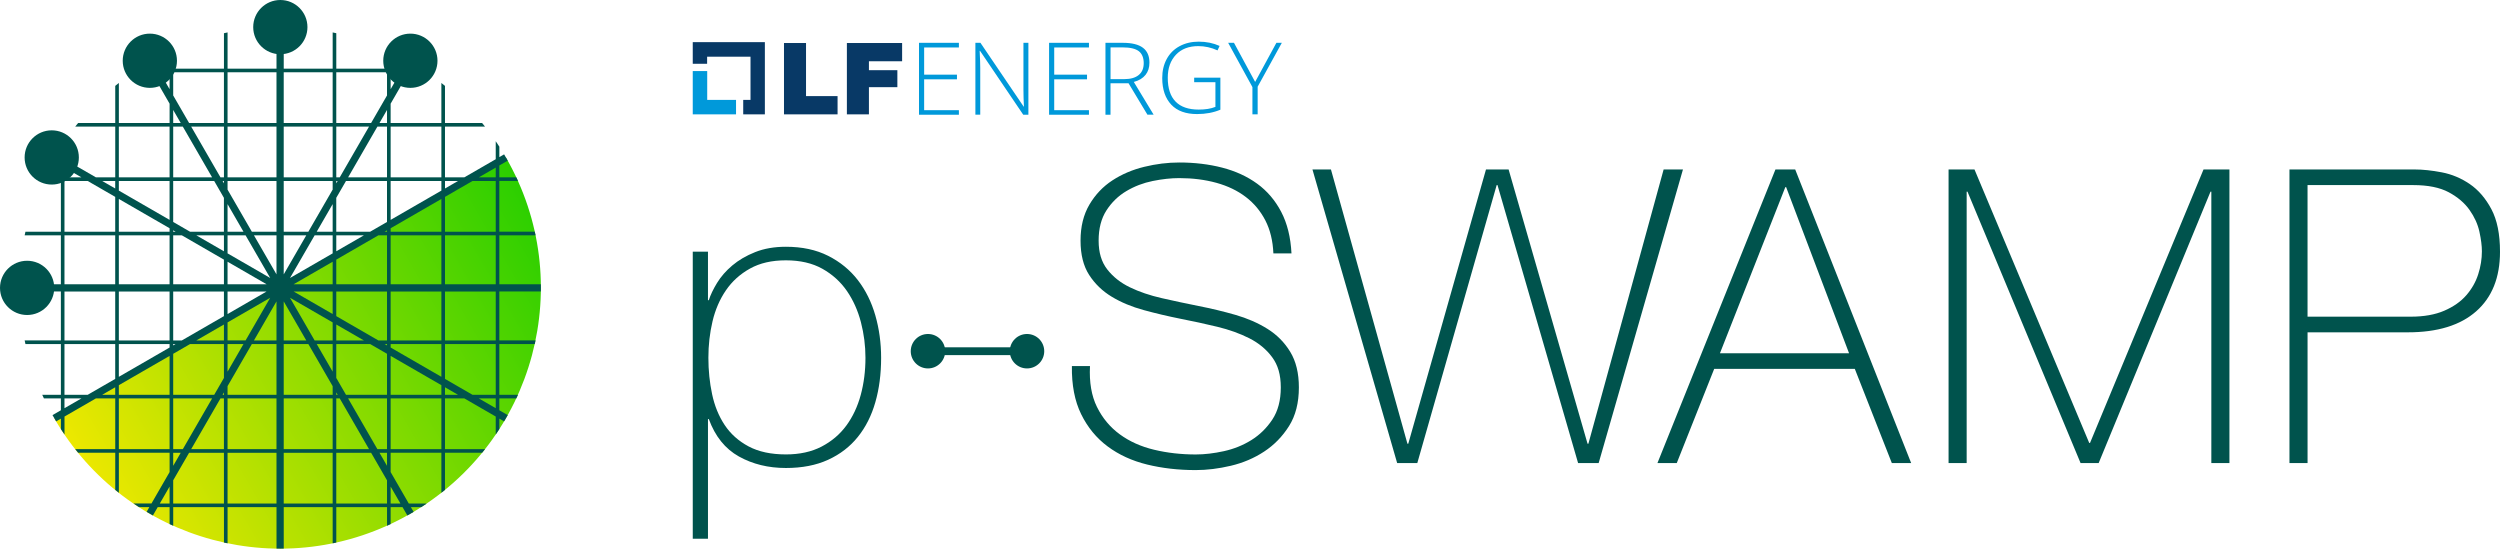 <?xml version="1.0" encoding="UTF-8"?>
<svg id="Layer_1" xmlns="http://www.w3.org/2000/svg" xmlns:xlink="http://www.w3.org/1999/xlink" version="1.1" viewBox="10 11.51 1900 416.98">
  <!-- Generator: Adobe Illustrator 30.0.0, SVG Export Plug-In . SVG Version: 2.1.1 Build 123)  -->
  <defs>
    <style>
      .st0 {
        fill: url(#linear-gradient);
      }

      .st1 {
        fill: #00534d;
      }

      .st2 {
        fill: #083966;
      }

      .st3 {
        fill: #0099da;
      }
    </style>
    <linearGradient id="linear-gradient" x1="2313.59" y1="2909.47" x2="2709.96" y2="2909.47" gradientTransform="translate(-448.13 4091.65) rotate(-30) scale(1 -1)" gradientUnits="userSpaceOnUse">
      <stop offset="0" stop-color="#ede800"/>
      <stop offset="1" stop-color="#2bcf00"/>
    </linearGradient>
  </defs>
  <g id="Layer_11" data-name="Layer_1">
    <path class="st0" d="M321.94,401.9c94.79-54.73,127.27-175.94,72.54-270.73L51.21,329.36c54.73,94.79,175.94,127.27,270.73,72.54Z"/>
    <path class="st1" d="M386.76,132.51l-23.89,13.79h-14.68v-38.56h30.43c-.73-.93-1.47-1.84-2.22-2.75h-28.21v-28.21c-.91-.75-1.83-1.49-2.75-2.22v30.43h-38.56v-14.68l13.79-23.89h13.67c-1.37-.93-2.75-1.85-4.15-2.75h-7.93l2.09-3.62s-.07-.04-.1-.06l-4.66-2.69-3.68,6.38h-9.02v-12.9c-.92-.43-1.83-.86-2.75-1.28v14.18h-38.56v-26.93c-.92-.2-1.83-.41-2.75-.6v27.53h-37.19v-31.52c-.92,0-1.83-.03-2.75-.03s-1.84.02-2.75.03v31.52h-37.19v-27.53c-.92.19-1.84.4-2.75.6v26.93h-38.56v-14.18c-.92.42-1.84.85-2.75,1.28v12.9h-9.02l-3.68-6.38-4.62,2.67s-.1.06-.15.09l2.09,3.62h-7.93c-1.39.9-2.78,1.82-4.15,2.75h13.67l13.79,23.89v14.67h-38.56v-30.43c-.93.73-1.84,1.47-2.75,2.22v28.21h-28.21c-.75.91-1.49,1.83-2.22,2.75h30.43v38.56h-14.68l-23.89-13.79v-13.67c-.93,1.37-1.85,2.75-2.75,4.15v7.93l-3.62-2.09s-.03.05-.04.08l-2.71,4.69,6.37,3.68v9.02h-12.9c-.43.92-.86,1.83-1.28,2.75h14.18v38.56h-26.93c-.2.92-.41,1.83-.6,2.75h27.52v37.19h-31.52c-.01.92-.03,1.83-.03,2.75s.02,1.84.03,2.75h31.52v37.19h-27.52c.19.92.4,1.84.6,2.75h26.93v38.56h-14.18c.42.92.85,1.84,1.28,2.75h12.9v9.02l-6.37,3.68,2.73,4.72s.02.03.03.05l3.62-2.09v7.93c.9,1.4,1.82,2.78,2.75,4.15v-13.67l23.88-13.79h14.68v38.56h-30.43c.73.93,1.47,1.84,2.22,2.75h28.21v28.21c.91.75,1.83,1.49,2.75,2.22v-30.43h38.56v14.67l-13.79,23.89h-13.67c1.37.93,2.75,1.85,4.15,2.75h7.93l-2.09,3.62s.06.04.1.06l4.67,2.7,3.68-6.37h9.02v12.9c.92.43,1.83.86,2.75,1.28v-14.18h38.56v26.93c.92.2,1.83.41,2.75.6v-27.52h37.19v31.52c.92.01,1.83.03,2.75.03s1.83-.02,2.75-.03v-31.52h37.19v27.52c.92-.19,1.84-.4,2.75-.6v-26.93h38.56v14.18c.92-.42,1.84-.85,2.75-1.28v-12.9h9.02l3.68,6.37,4.71-2.72s.04-.02.05-.03l-2.09-3.62h7.93c1.4-.9,2.78-1.82,4.15-2.75h-13.67l-13.79-23.89v-14.68h38.56v30.43c.93-.73,1.84-1.47,2.75-2.22v-28.21h28.21c.75-.91,1.49-1.83,2.22-2.75h-30.43v-38.56h14.68l23.88,13.79v13.67c.93-1.37,1.85-2.75,2.75-4.15v-7.93l3.62,2.09s.03-.05.04-.07l2.71-4.7-6.38-3.68v-9.02h12.9c.43-.92.86-1.83,1.28-2.75h-14.18v-38.56h26.93c.2-.92.41-1.83.6-2.75h-27.52v-37.19h31.52c.01-.9.03-1.81.03-2.71v-.08c0-.91-.02-1.81-.03-2.71h-31.52v-37.19h27.52c-.19-.92-.4-1.84-.6-2.75h-26.93v-38.56h14.18c-.42-.92-.85-1.84-1.28-2.75h-12.9v-9.02l6.38-3.68-2.69-4.67s-.04-.07-.06-.1l-3.62,2.09v-7.93c-.9-1.4-1.82-2.78-2.75-4.15v13.67h.01ZM306.89,66.42h7.43l-7.43,12.87v-12.87ZM59,138.86l12.88,7.43h-12.88s0-7.43,0-7.43ZM59,321.74v-7.43h12.88s-12.88,7.43-12.88,7.43ZM97.56,311.56h-9.91l9.91-5.72v5.72ZM97.56,299.48l-20.92,12.08h-17.64v-38.56h38.56v26.48ZM97.56,270.24h-38.56v-37.19h38.56v37.19ZM97.56,227.55h-38.56v-37.19h38.56v37.19ZM97.56,187.61h-38.56v-38.56h17.64l20.92,12.08v26.48ZM97.56,154.77l-9.91-5.72h9.91v5.72ZM138.88,394.19h-7.43l7.43-12.88v12.88ZM138.88,352.87h-38.56v-38.56h38.56v38.56ZM138.88,311.56h-38.56v-7.31l38.56-22.26v29.57ZM138.88,275.63l-38.56,22.26v-24.9h38.56v2.63h0ZM138.88,270.24h-38.56v-37.19h38.56v37.19ZM138.88,227.55h-38.56v-37.19h38.56v37.19ZM138.88,187.61h-38.56v-24.9l38.56,22.26v2.63h0ZM138.88,178.62l-38.56-22.26v-7.31h38.56v29.57ZM138.88,146.3h-38.56v-38.56h38.56v38.56ZM138.88,79.3l-7.43-12.88h7.43v12.88ZM141.63,95.08l5.72,9.91h-5.72v-9.91ZM141.63,107.74h7.31l22.26,38.56h-29.57v-38.56ZM141.63,186.57l1.81,1.04h-1.81v-1.04ZM141.63,272.99h1.8l-1.8,1.04v-1.04ZM141.63,314.31h29.57l-22.26,38.56h-7.31v-38.56h0ZM141.63,355.62h5.72l-5.72,9.91v-9.91ZM180.19,394.19h-38.56v-17.64l12.08-20.92h26.48v38.56h0ZM180.19,352.87h-24.9l22.26-38.56h2.63v38.56h0ZM180.19,311.56h-1.04l1.04-1.81v1.81ZM180.19,298.74l-7.4,12.82h-31.16v-31.16l12.81-7.4h25.75v25.74ZM180.19,270.24h-20.98l20.98-12.11v12.11ZM180.19,251.77l-31.99,18.47h-6.57v-37.19h38.56v18.72h0ZM180.19,227.55h-38.56v-37.19h6.57l31.99,18.47v18.72h0ZM180.19,202.48l-20.98-12.11h20.98v12.11ZM180.19,187.61h-25.75l-12.82-7.4v-31.16h31.16l7.4,12.82v25.75h.01ZM180.19,150.86l-1.04-1.81h1.04v1.81ZM180.19,146.3h-2.63l-22.26-38.56h24.9v38.56h0ZM180.19,104.98h-26.48l-12.08-20.92v-17.64h38.56s0,38.56,0,38.56ZM182.94,166.64l12.11,20.98h-12.11v-20.98ZM182.94,190.37h13.7l18.72,32.42-32.42-18.72v-13.7ZM182.94,210.42l29.67,17.13h-29.67v-17.13ZM182.94,233.06h29.66l-29.66,17.13v-17.13ZM182.94,256.54l32.42-18.72-18.72,32.42h-13.7v-13.7h0ZM182.94,272.99h12.11l-12.11,20.98v-20.98ZM220.13,394.19h-37.19v-38.56h37.19v38.56ZM220.13,352.87h-37.19v-38.56h37.19v38.56ZM220.13,311.56h-37.19v-6.57l18.47-31.99h18.72v38.56ZM220.13,270.24h-17.13l17.13-29.66v29.66ZM220.13,220.03l-17.13-29.66h17.13v29.66ZM220.13,187.61h-18.72l-18.47-31.99v-6.57h37.19v38.56h0ZM220.13,146.3h-37.19v-38.56h37.19v38.56ZM220.13,104.98h-37.19v-38.56h37.19v38.56ZM225.63,190.37h17.13l-17.13,29.66v-29.66ZM225.63,240.58l17.13,29.66h-17.13v-29.66h0ZM262.82,394.19h-37.19v-38.56h37.19v38.56ZM262.82,352.87h-37.19v-38.56h37.19v38.56ZM262.82,311.56h-37.19v-38.56h18.72l18.47,31.99v6.57ZM262.82,293.97l-12.11-20.98h12.11v20.98ZM262.82,270.24h-13.7l-18.72-32.42,32.42,18.72v13.7ZM262.82,250.18l-29.66-17.13h29.66v17.13ZM262.82,227.55h-29.67l29.67-17.13v17.13ZM262.82,204.07l-32.42,18.72,18.72-32.42h13.7v13.7ZM262.82,187.61h-12.11l12.11-20.98v20.98ZM262.82,155.62l-18.47,31.99h-18.72v-38.56h37.19v6.57h0ZM262.82,146.3h-37.19v-38.56h37.19v38.56ZM262.82,104.98h-37.19v-38.56h37.19v38.56ZM265.57,107.74h24.89l-22.26,38.56h-2.63v-38.56ZM265.57,149.05h1.04l-1.04,1.8v-1.8ZM265.57,190.37h20.98l-20.98,12.11v-12.11ZM265.57,258.13l20.98,12.11h-20.98v-12.11ZM265.57,309.75l1.04,1.8h-1.04v-1.8ZM265.57,314.31h2.63l22.26,38.56h-24.89v-38.56ZM304.13,394.19h-38.56v-38.56h26.48l12.08,20.92v17.64ZM304.13,365.53l-5.72-9.91h5.72v9.91ZM304.13,352.87h-7.31l-22.26-38.56h29.57v38.56ZM304.13,311.56h-31.16l-7.4-12.82v-25.75h25.75l12.81,7.4v31.16h0ZM304.13,274.04l-1.8-1.04h1.8v1.04ZM304.13,270.24h-6.57l-31.99-18.47v-18.72h38.56v37.19ZM304.13,227.55h-38.56v-18.72l31.99-18.47h6.57v37.19ZM304.13,187.61h-1.81l1.81-1.04v1.04ZM304.13,180.21l-12.82,7.4h-25.75v-25.75l7.4-12.81h31.16v31.16h.01ZM304.13,146.3h-29.57l22.26-38.56h7.31v38.56ZM304.13,104.98h-5.72l5.72-9.91s0,9.91,0,9.91ZM304.13,84.06l-12.08,20.92h-26.48v-38.56h38.56v17.64ZM314.32,394.19h-7.43v-12.87l7.43,12.87ZM345.45,352.87h-38.56v-38.56h38.56v38.56ZM345.45,311.56h-38.56v-29.57l38.56,22.26v7.31ZM345.45,297.89l-38.56-22.26v-2.63h38.56v24.9h0ZM345.45,270.24h-38.56v-37.19h38.56v37.19ZM345.45,227.55h-38.56v-37.19h38.56v37.19ZM345.45,187.61h-38.56v-2.63l38.56-22.26v24.9h0ZM345.45,156.36l-38.56,22.26v-29.57h38.56v7.31h0ZM345.45,146.3h-38.56v-38.56h38.56v38.56ZM348.2,149.05h9.91l-9.91,5.72v-5.72ZM348.2,311.56v-5.72l9.91,5.72h-9.91ZM386.76,321.74l-12.87-7.43h12.87v7.43ZM386.76,311.56h-17.64l-20.92-12.08v-26.48h38.56v38.56h0ZM386.76,270.24h-38.56v-37.19h38.56v37.19ZM386.76,227.55h-38.56v-37.19h38.56v37.19ZM386.76,187.61h-38.56v-26.48l20.92-12.08h17.64v38.56ZM386.76,146.3h-12.88l12.88-7.43v7.43Z"/>
    <circle class="st1" cx="321.88" cy="57.68" r="20.61"/>
    <circle class="st1" cx="30.61" cy="230.3" r="20.61"/>
    <circle class="st1" cx="49.32" cy="131.17" r="20.61"/>
    <circle class="st1" cx="123.88" cy="57.68" r="20.61"/>
    <circle class="st1" cx="223.05" cy="32.12" r="20.61"/>
    <path class="st1" d="M548.06,239.68h.63c1.25-3.96,3.34-8.33,6.26-13.13,2.92-4.79,6.78-9.22,11.59-13.28,4.8-4.06,10.6-7.45,17.39-10.16,6.79-2.71,14.57-4.06,23.34-4.06,12.32,0,23.02,2.3,32.11,6.88,9.08,4.59,16.6,10.73,22.56,18.44,5.95,7.71,10.39,16.67,13.32,26.88,2.92,10.21,4.39,20.94,4.39,32.19,0,12.3-1.46,23.55-4.39,33.75-2.92,10.21-7.36,19.01-13.32,26.41-5.95,7.4-13.47,13.18-22.56,17.34-9.08,4.17-19.79,6.25-32.11,6.25-13.37,0-25.27-2.92-35.71-8.75s-18.06-15.31-22.87-28.44h-.63v90.94h-11.56v-218.14h11.56v36.88h0ZM607.28,356.87c10.44,0,19.47-1.98,27.1-5.94,7.62-3.96,13.89-9.27,18.8-15.94s8.56-14.42,10.97-23.28c2.4-8.85,3.6-18.28,3.6-28.28,0-9.17-1.15-18.17-3.45-27.03-2.3-8.85-5.85-16.77-10.65-23.75-4.81-6.98-11.02-12.6-18.64-16.88-7.63-4.27-16.87-6.41-27.73-6.41s-19.74,2.09-27.26,6.25c-7.52,4.17-13.63,9.69-18.33,16.56-4.7,6.88-8.1,14.74-10.19,23.6-2.09,8.86-3.13,18.08-3.13,27.66s.94,18.8,2.82,27.66c1.88,8.86,5.06,16.67,9.56,23.44,4.49,6.77,10.55,12.19,18.17,16.25,7.63,4.06,17.08,6.09,28.36,6.09h0Z"/>
    <path class="st1" d="M715.26,275.46h66.88v5.94h-66.88v-5.94Z"/>
    <path class="st1" d="M977.77,204.05c-.42-9.58-2.45-17.92-6.09-25-3.65-7.08-8.59-13.02-14.84-17.81s-13.7-8.38-22.34-10.78c-8.65-2.39-18.08-3.59-28.28-3.59-6.25,0-12.97.73-20.16,2.19s-13.86,4.01-20,7.66c-6.15,3.65-11.2,8.55-15.16,14.69-3.96,6.15-5.94,13.8-5.94,22.97s2.19,16.25,6.56,21.88c4.38,5.63,10.1,10.16,17.19,13.59,7.08,3.44,15.21,6.2,24.38,8.28,9.17,2.09,18.44,4.06,27.81,5.94,9.58,1.88,18.91,4.12,27.97,6.72,9.06,2.61,17.19,6.15,24.38,10.63,7.19,4.48,12.97,10.31,17.34,17.5,4.38,7.19,6.56,16.2,6.56,27.03,0,11.67-2.5,21.46-7.5,29.38s-11.3,14.38-18.91,19.38-16.05,8.59-25.31,10.78c-9.27,2.19-18.18,3.28-26.72,3.28-13.13,0-25.42-1.41-36.88-4.22s-21.46-7.39-30-13.75c-8.55-6.35-15.26-14.53-20.16-24.53-4.9-10-7.24-22.19-7.03-36.56h13.75c-.63,12.3,1.14,22.66,5.31,31.1s9.95,15.37,17.34,20.78c7.39,5.42,16.09,9.33,26.1,11.72,10,2.4,20.52,3.59,31.56,3.59,6.67,0,13.8-.83,21.41-2.5,7.6-1.67,14.58-4.48,20.94-8.44,6.35-3.96,11.67-9.17,15.94-15.63s6.41-14.58,6.41-24.38-2.19-17.03-6.56-22.97c-4.38-5.94-10.16-10.73-17.34-14.38-7.19-3.64-15.31-6.56-24.38-8.75-9.06-2.19-18.39-4.22-27.97-6.09-9.38-1.88-18.65-4.06-27.81-6.56-9.17-2.5-17.3-5.88-24.38-10.16-7.09-4.27-12.81-9.79-17.19-16.56s-6.56-15.47-6.56-26.1,2.24-19.74,6.72-27.35c4.48-7.6,10.31-13.75,17.5-18.44s15.26-8.13,24.22-10.31c8.96-2.19,17.81-3.28,26.56-3.28,11.67,0,22.55,1.3,32.66,3.91,10.1,2.61,18.96,6.67,26.56,12.19s13.7,12.66,18.28,21.41,7.19,19.27,7.81,31.56h-13.75v-.02Z"/>
    <path class="st1" d="M1007.46,140.3h14.06l58.13,208.45h.63l59.07-208.45h17.19l60,208.45h.63l57.19-208.45h14.69l-64.07,223.14h-15.63l-61.25-211.26h-.63l-60.32,211.26h-15.31l-64.38-223.14h0Z"/>
    <path class="st1" d="M1359.35,140.3h15l88.13,223.14h-14.69l-28.13-71.57h-106.88l-28.44,71.57h-14.69l89.69-223.14h0ZM1415.29,280l-47.82-126.26h-.63l-49.69,126.26h98.14Z"/>
    <path class="st1" d="M1490.92,140.3h19.69l87.19,207.82h.63l86.25-207.82h19.69v223.14h-13.75v-206.26h-.63l-85,206.26h-13.75l-85.94-206.26h-.63v206.26h-13.75v-223.14Z"/>
    <path class="st1" d="M1749.99,140.3h95.01c6.25,0,13.17.73,20.78,2.19,7.6,1.46,14.69,4.43,21.25,8.91,6.56,4.48,12.03,10.84,16.41,19.06,4.38,8.23,6.56,19.01,6.56,32.35,0,19.59-6.05,34.69-18.13,45.32-12.09,10.63-29.38,15.94-51.88,15.94h-76.25v99.38h-13.75v-223.14h0ZM1763.74,252.18h78.44c10,0,18.49-1.51,25.47-4.53s12.55-6.92,16.72-11.72c4.17-4.79,7.19-10.1,9.06-15.94,1.88-5.83,2.81-11.67,2.81-17.5,0-4.17-.63-9.11-1.88-14.84s-3.75-11.25-7.5-16.56-9.01-9.79-15.78-13.44c-6.77-3.64-15.78-5.47-27.03-5.47h-80.32v100.01h.01Z"/>
    <polygon class="st3" points="547.48 87.43 547.48 65.52 536.49 65.52 536.49 98.42 569.39 98.42 569.39 87.43 547.48 87.43"/>
    <polygon class="st2" points="591.3 43.54 536.49 43.54 536.49 59.98 547.41 59.98 547.41 54.6 580.39 54.6 580.39 87.43 574.85 87.43 574.85 98.42 591.3 98.42 591.3 43.54"/>
    <polygon class="st2" points="605.83 44.2 622.58 44.2 622.58 84.55 646.55 84.55 646.55 98.42 605.83 98.42 605.83 44.2"/>
    <polygon class="st2" points="653.71 44.2 695.61 44.2 695.61 58.07 670.38 58.07 670.38 64.85 692 64.85 692 77.76 670.38 77.76 670.38 98.42 653.63 98.42 653.63 44.2 653.71 44.2"/>
    <polygon class="st3" points="738.76 98.71 708.44 98.71 708.44 44.05 738.76 44.05 738.76 47.59 712.35 47.59 712.35 68.25 737.29 68.25 737.29 71.79 712.35 71.79 712.35 95.25 738.76 95.25 738.76 98.71"/>
    <path class="st3" d="M791.58,98.71h-3.91l-32.83-48.54h-.29c.29,5.76.44,10.11.44,13.06v35.41h-3.69v-54.59h3.84l32.83,48.46h.22c-.22-4.5-.37-8.78-.37-12.76v-35.7h3.76v54.66h0Z"/>
    <polygon class="st3" points="837.61 98.71 807.3 98.71 807.3 44.05 837.61 44.05 837.61 47.59 811.2 47.59 811.2 68.25 836.14 68.25 836.14 71.79 811.2 71.79 811.2 95.25 837.61 95.25 837.61 98.71"/>
    <path class="st3" d="M853.99,74.89v23.83h-3.84v-54.67h13.21c6.86,0,11.95,1.25,15.27,3.76s4.94,6.27,4.94,11.29c0,3.69-.96,6.78-2.95,9.29-1.99,2.51-4.94,4.35-8.93,5.39l15.05,24.86h-4.72l-14.31-23.83h-13.72v.08h0ZM853.99,71.64h10.55c4.65,0,8.34-1.03,10.85-3.1,2.58-2.07,3.84-5.09,3.84-9.07s-1.25-7.15-3.76-9.07-6.64-2.88-12.39-2.88h-9.07v24.12h-.02Z"/>
    <path class="st3" d="M917.5,70.53h19.99v24.35c-5.24,2.21-11.14,3.32-17.71,3.32-8.56,0-15.12-2.36-19.62-7.15s-6.86-11.51-6.86-20.21c0-5.46,1.11-10.25,3.39-14.46s5.53-7.45,9.74-9.74c4.21-2.28,9.07-3.47,14.53-3.47,5.9,0,11.21,1.1,15.93,3.25l-1.55,3.39c-4.72-2.14-9.59-3.25-14.61-3.25-7.15,0-12.84,2.14-16.96,6.49-4.13,4.35-6.27,10.18-6.27,17.56,0,8.04,1.99,14.09,5.97,18.14,3.98,4.06,9.81,6.05,17.56,6.05,5.02,0,9.22-.66,12.69-2.06v-18.73h-16.15v-3.47h-.07,0Z"/>
    <polygon class="st3" points="963.91 73.78 980.06 44.05 984.19 44.05 965.82 77.4 965.82 98.42 961.84 98.42 961.84 77.69 943.4 44.05 947.82 44.05 963.91 73.78"/>
    <circle class="st1" cx="790.53" cy="278.43" r="13.09"/>
    <circle class="st1" cx="715.26" cy="278.43" r="13.09"/>
  </g>
</svg>